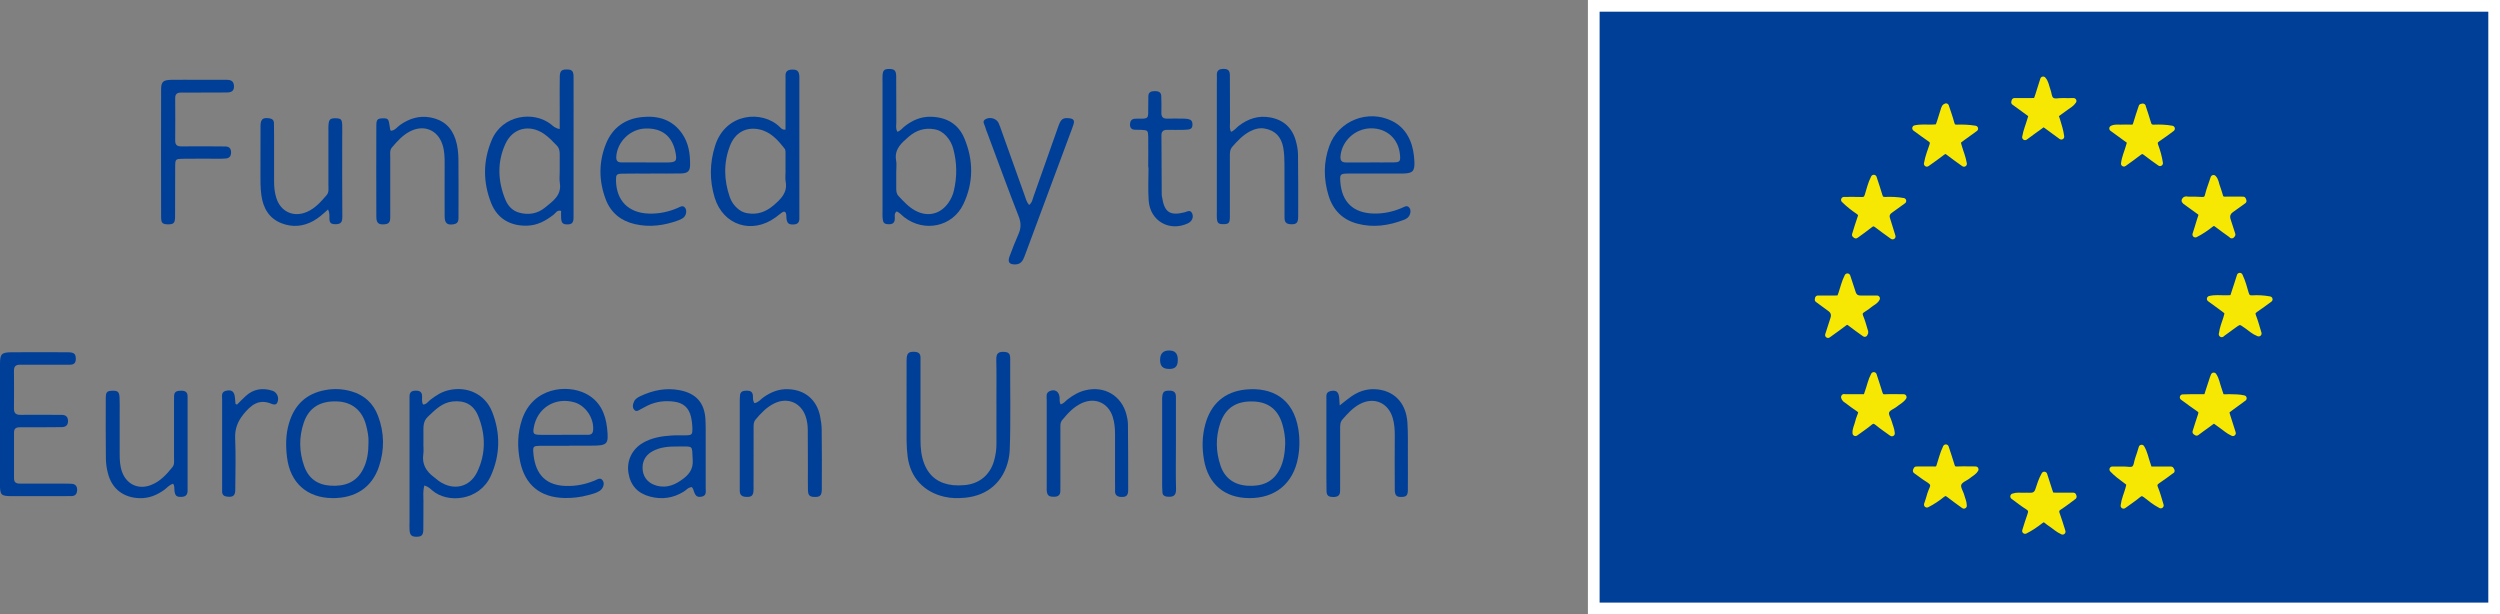 <svg xmlns="http://www.w3.org/2000/svg" id="Capa_2" data-name="Capa 2" viewBox="0 0 427.81 105.12"><rect x="0" y="0" width="427.81" height="105.12" fill="#808080" stroke="none"/><defs><style>      .cls-1 {        fill: none;        stroke: #fff;        stroke-miterlimit: 10;        stroke-width: 2px;      }      .cls-2 {        fill: #f7e804;        stroke: #f7e804;        stroke-linecap: round;        stroke-linejoin: round;      }      .cls-3 {        fill: #003f98;        stroke-width: 0px;      }    </style></defs><g id="Capa_1-2" data-name="Capa 1"><g><path class="cls-3" d="m134.42,22.18c0-2.64,0-5.22,0-7.8,0-.47.02-.95,0-1.42-.03-.76.41-1.02,1.08-1.05.85-.04,1.2.22,1.28,1.01.03.31.01.63.01.95,0,7.54,0,15.09,0,22.63,0,.26-.01.53,0,.79.03.69-.23,1.1-.99,1.12-.84.03-1.1-.17-1.22-1.04-.03-.21,0-.42-.03-.63-.06-.48-.29-.68-.74-.37-.39.27-.75.59-1.13.86-4.02,2.9-8.93,1.32-10.38-3.4-.9-2.95-.87-5.94.07-8.89,1.79-5.66,8.07-6.13,11.06-3.22.21.2.39.51.99.46Zm0,7.05c0-.9.01-1.79,0-2.69,0-.36.05-.83-.14-1.08-1.17-1.51-2.44-2.95-4.45-3.34-2.2-.42-4.03.58-4.9,2.8-1.13,2.91-1.07,5.88-.04,8.82.21.6.54,1.14.98,1.61.55.6,1.21,1,2.03,1.14,1.75.3,3.22-.26,4.52-1.39,1.21-1.06,2.36-2.12,2.03-3.99-.11-.61-.02-1.26-.02-1.9Z"></path><path class="cls-3" d="m95.78,22.09c0-1.33,0-2.53,0-3.73,0-1.74-.02-3.48.01-5.23.02-.99.31-1.25,1.21-1.24.88,0,1.15.26,1.15,1.29.02,4.43,0,8.87,0,13.3,0,3.54,0,7.07,0,10.61,0,.68-.04,1.29-.95,1.31-.85.02-1.12-.19-1.18-1.07-.03-.42,0-.84,0-1.24-.7-.2-.91.35-1.25.62-1.36,1.06-2.8,1.87-4.59,1.91-2.86.07-5.08-1.22-6.13-3.87-1.42-3.58-1.41-7.24.1-10.8,1.85-4.35,7.21-4.99,10.13-2.68.36.29.68.66,1.49.81Zm0,7.31c0-1,0-2,0-3,0-.54-.07-1.04-.47-1.46-.7-.72-1.38-1.46-2.21-2.03-2.5-1.7-5.37-1.02-6.62,1.73-1.43,3.13-1.29,6.36,0,9.52.43,1.06,1.2,1.9,2.33,2.22,1.61.46,3.16.21,4.47-.87,1.32-1.09,2.86-2.08,2.52-4.21-.1-.62-.02-1.26-.02-1.9Z"></path><path class="cls-3" d="m153.42,36.19c-.41.36-.3.75-.29,1.1.01.71-.24,1.1-1.01,1.08-.82-.01-1.03-.2-1.09-1.17-.03-.37-.01-.74-.01-1.11,0-7.34,0-14.68,0-22.02,0-.37-.02-.74,0-1.11.06-.93.28-1.15,1.12-1.16.89-.01,1.21.26,1.22,1.23.03,2.64,0,5.28.02,7.92,0,.51-.15,1.04.19,1.6.53-.16.83-.62,1.23-.93,1.33-1.04,2.79-1.69,4.52-1.64,2.62.07,4.64,1.2,5.67,3.61,1.61,3.77,1.64,7.65-.14,11.36-1.85,3.87-6.69,4.86-10.1,2.23-.44-.34-.8-.81-1.32-1Zm-.05-6.82c0,.95,0,1.9,0,2.85,0,.48.03.94.39,1.32.87.93,1.72,1.87,2.85,2.49,2.13,1.16,4.32.64,5.7-1.35.42-.61.74-1.28.91-2.01.58-2.41.55-4.81-.09-7.2-.22-.82-.62-1.57-1.2-2.2-.55-.6-1.2-1.01-2.02-1.15-1.68-.3-3.13.18-4.4,1.27-1.24,1.08-2.51,2.13-2.16,4.08.11.61.02,1.26.02,1.9Z"></path><path class="cls-3" d="m72.62,83.09c-.28.98-.15,1.83-.16,2.66-.02,1.64.01,3.27-.02,4.91-.02.92-.3,1.17-1.11,1.19-.89.02-1.2-.26-1.25-1.21-.03-.47,0-.95,0-1.43,0-6.71,0-13.41,0-20.12,0-.42.01-.84,0-1.27,0-.77.44-.98,1.13-.97.62.01,1,.23,1.02.91.01.46-.09.95.16,1.46.59,0,.87-.51,1.26-.81.93-.72,1.89-1.34,3.05-1.62,3.21-.79,6.33.64,7.53,3.71,1.43,3.64,1.38,7.36-.24,10.94-1.95,4.28-7.42,4.78-10.06,2.45-.34-.3-.69-.63-1.3-.81Zm-.17-7.13c0,.58.07,1.17-.01,1.74-.26,1.72.48,2.95,1.8,3.93.3.22.57.47.87.69,2.42,1.71,5.26,1.11,6.54-1.54,1.52-3.16,1.48-6.45.15-9.66-.79-1.9-2.31-2.64-4.34-2.42-1.82.2-2.98,1.43-4.22,2.59-.92.85-.77,1.89-.78,2.93,0,.58,0,1.16,0,1.74Z"></path><path class="cls-3" d="m170.51,69.19c0-2.53.04-5.07-.02-7.6-.03-1.11.32-1.48,1.55-1.36.48.05.77.3.81.8,0,.11.02.21.02.32-.03,5.22.11,10.45-.08,15.67-.02.52-.09,1.05-.2,1.57-.84,3.84-3.55,6.24-7.51,6.59-1.15.1-2.31.1-3.46-.17-3.52-.8-5.84-3.29-6.3-6.86-.11-.89-.17-1.79-.18-2.68-.02-4.43,0-8.87,0-13.3,0-.32-.02-.64.02-.95.09-.82.39-1.04,1.27-1.02.69.01,1.11.27,1.09,1.03-.01.37,0,.74,0,1.11,0,4.33,0,8.66,0,12.98,0,1.38.13,2.74.64,4.04.88,2.24,2.57,3.41,4.92,3.66.63.06,1.27.05,1.9,0,2.57-.19,4.45-1.73,5.14-4.21.27-.97.41-1.96.4-2.97-.02-2.22,0-4.43,0-6.65h0Z"></path><path class="cls-3" d="m0,72.59c0-3.43,0-6.86,0-10.29,0-1.75.26-2.01,2.03-2.02,3.17-.01,6.34-.02,9.5,0,1.13,0,1.4.24,1.44,1.02.03.69-.21,1.12-.98,1.11-.95-.01-1.9,0-2.85,0-1.9,0-3.8.02-5.7,0-.73,0-1.05.27-1.05,1.02.02,2.16.02,4.33,0,6.49-.01.84.39,1.08,1.16,1.07,1.95-.03,3.91,0,5.86,0,.37,0,.74,0,1.11,0,.7,0,1.1.29,1.12,1.02.02.73-.37,1.07-1.06,1.08-.9.02-1.79.01-2.69.02-1.48,0-2.96,0-4.44,0-.6,0-1.05.15-1.05.86,0,2.64,0,5.28,0,7.92,0,.84.59.87,1.2.87,2.48,0,4.96,0,7.44,0,.42,0,.85,0,1.27.03.65.06.91.47.89,1.08-.02.61-.29,1.01-.95,1.02-.84.01-1.69.01-2.53.01-2.53,0-5.07,0-7.6,0-1.99,0-2.13-.14-2.13-2.19,0-3.38,0-6.76,0-10.14Z"></path><path class="cls-3" d="m210.63,22.57c.6-.21.93-.71,1.37-1.05,1.59-1.21,3.34-1.79,5.34-1.43,2.31.41,3.79,1.78,4.41,4.02.21.76.36,1.56.37,2.34.04,3.54.04,7.08.03,10.61,0,1.15-.35,1.39-1.43,1.3-.92-.08-.91-.72-.91-1.36,0-2.96.01-5.91-.01-8.87,0-.95-.04-1.91-.2-2.84-.34-1.92-1.44-2.98-3.17-3.29-.94-.17-1.78.09-2.59.51-1.18.63-2.08,1.6-2.96,2.6-.47.53-.42,1.17-.42,1.8,0,3.38,0,6.76,0,10.14,0,1.12-.19,1.3-1.1,1.31-.88,0-1.08-.18-1.13-1.11-.02-.37,0-.74,0-1.11,0-7.34,0-14.68,0-22.02,0-.42.02-.85,0-1.27-.03-.75.36-1.04,1.06-1.06.82-.02,1.16.24,1.17,1.09.03,2.69,0,5.39.02,8.08,0,.5-.12,1.03.18,1.6Z"></path><path class="cls-3" d="m111.37,29.71c-1.64,0-3.27-.03-4.91.01-.96.02-1.06.19-1.05,1.15.06,3.49,2.15,5.58,5.65,5.68,1.72.05,3.35-.29,4.92-.97.4-.17.86-.55,1.27,0,.34.45.18,1.32-.33,1.7-.25.19-.55.32-.84.43-2.43.89-4.9,1.23-7.45.64-2.38-.55-4.1-1.94-4.97-4.22-1.21-3.18-1.23-6.42.06-9.58,1.12-2.73,3.26-4.23,6.18-4.52,2.73-.27,5.14.43,6.81,2.81,1.14,1.63,1.41,3.51,1.38,5.43-.01,1.01-.42,1.38-1.51,1.41-1.74.05-3.48.01-5.22.01h0Zm-.78-1.92s0,0,0,.01c1.21,0,2.42.01,3.64,0,1.46-.02,1.65-.24,1.37-1.69-.55-2.84-2.34-4.2-5.12-4.12-2.66.07-4.86,2.29-5.02,4.81-.04.68.2.99.87.99,1.42,0,2.85,0,4.27,0Z"></path><path class="cls-3" d="m235.42,29.7c-1.58,0-3.17-.02-4.75,0-1.33.02-1.41.13-1.3,1.5.27,3.4,2.23,5.24,5.65,5.34,1.72.05,3.35-.3,4.92-.98.4-.18.87-.53,1.27.03.32.46.13,1.31-.37,1.7-.16.13-.36.23-.55.31-2.62,1.01-5.31,1.41-8.06.66-2.49-.67-4.12-2.32-4.87-4.76-.88-2.85-.9-5.72.13-8.55,1.57-4.3,6.58-6.28,10.7-4.26,1.44.7,2.44,1.81,3.08,3.27.52,1.18.71,2.43.77,3.7.07,1.61-.29,2-1.86,2.03-1.58.02-3.17,0-4.75,0h0Zm-.96-1.91h0c1.32,0,2.64.02,3.95,0,1.16-.02,1.26-.16,1.16-1.31-.24-2.71-2.25-4.54-4.96-4.52-2.7.02-5.01,2.16-5.22,4.78-.06.78.24,1.06.97,1.06,1.37,0,2.74,0,4.11,0Z"></path><path class="cls-3" d="m97.39,76.29c-1.69,0-3.38-.02-5.07,0-1.01.02-1.13.13-1.06,1.1.22,2.98,1.47,5.66,5.59,5.77,1.72.05,3.35-.28,4.94-.94.46-.19.98-.61,1.38.05.33.55.04,1.36-.6,1.76-.59.37-1.27.52-1.93.7-1.33.36-2.68.52-4.07.49-4.12-.1-6.74-2.23-7.57-6.27-.5-2.41-.46-4.83.34-7.19,1.85-5.46,7.64-6.04,10.88-4.41,2.41,1.22,3.39,3.37,3.67,5.91.3,2.78.08,3-2.7,3-1.27,0-2.53,0-3.8,0h0Zm-1.06-1.88h0c1.42,0,2.84-.01,4.27,0,.57,0,.86-.23.9-.83.16-2.03-1.29-4.19-3.23-4.74-3.3-.94-6.38,1-6.94,4.38-.16.99-.02,1.17,1.06,1.19,1.32.03,2.63,0,3.95,0Z"></path><path class="cls-3" d="m213.8,85.24c-4.27-.02-7.07-2.41-7.78-6.61-.34-2.01-.31-4,.22-5.97.95-3.54,3.31-5.64,6.93-6,4.36-.43,8.15,1.39,9.01,6.79.26,1.64.24,3.26-.06,4.89-.81,4.39-3.88,6.92-8.32,6.9Zm6.13-9.27c.02-1.12-.16-2.22-.46-3.28-.73-2.59-2.42-3.91-5.03-3.99-2.87-.09-4.72,1.1-5.61,3.68-.83,2.43-.78,4.89.03,7.3.72,2.15,2.36,3.31,4.63,3.44,2.41.15,4.38-.57,5.52-2.86.67-1.35.87-2.81.92-4.29Z"></path><path class="cls-3" d="m56.92,85.24c-4.37-.03-7.26-2.61-7.8-6.95-.24-1.96-.24-3.9.32-5.81.92-3.19,2.96-5.15,6.27-5.74,1.49-.27,2.96-.19,4.39.22,2.23.63,3.79,2.05,4.6,4.23,1.08,2.87,1.12,5.8.14,8.69-1.2,3.53-4,5.38-7.92,5.36Zm6.14-9.62c.04-.82-.15-1.87-.42-2.89-.68-2.55-2.44-3.95-5-4.04-2.87-.1-4.78,1.08-5.65,3.62-.85,2.48-.81,4.99.06,7.45.74,2.09,2.27,3.22,4.53,3.35,2.41.14,4.38-.54,5.55-2.81.72-1.4.93-2.9.93-4.69Z"></path><path class="cls-3" d="m118.4,83.36c-.62.01-.94.49-1.38.76-1.81,1.12-3.73,1.4-5.78.86-2.11-.55-3.36-1.91-3.7-4.06-.33-2.07.61-4.03,2.43-5.11,1.54-.91,3.26-1.18,5.01-1.29.74-.05,1.48,0,2.22-.02,1.26-.03,1.31-.08,1.28-1.39-.02-.58-.09-1.16-.22-1.72-.36-1.6-1.29-2.45-2.93-2.66-1.55-.21-3.06-.02-4.48.66-.38.18-.74.4-1.12.59-.37.18-.78.56-1.15.19-.42-.41-.3-.98-.07-1.48.21-.45.64-.69,1.07-.9,2.15-1.01,4.38-1.48,6.77-1.01,2.78.55,4.22,2.15,4.37,5.01.07,1.32.03,2.64.04,3.96,0,2.59,0,5.17,0,7.76,0,.6.2,1.34-.74,1.49-.78.12-1.05-.12-1.39-1.26-.04-.14-.15-.26-.23-.38Zm-2.32-6.95c-1.54-.02-3.06.06-4.44.82-1.27.7-1.83,1.88-1.65,3.3.17,1.29,1.05,2.23,2.42,2.59,1.75.46,3.19-.19,4.54-1.22,1.05-.8,1.68-1.71,1.59-3.19-.16-2.59.22-2.29-2.45-2.31Z"></path><path class="cls-3" d="m129.08,69c.71-.13,1.05-.64,1.51-.97,1.28-.92,2.67-1.49,4.27-1.43,2.86.09,4.89,1.78,5.47,4.58.16.77.27,1.57.28,2.35.04,3.38.04,6.75.02,10.13,0,1.13-.28,1.4-1.23,1.38-.84-.02-1.11-.25-1.14-1.15-.04-1.32,0-2.64-.01-3.96,0-2.11-.02-4.22-.02-6.33,0-.8-.11-1.58-.36-2.33-.81-2.37-3.09-3.34-5.35-2.25-1.31.63-2.29,1.67-3.21,2.76-.42.5-.35,1.08-.35,1.66,0,3.43,0,6.86-.01,10.29,0,1.08-.32,1.35-1.29,1.3-.68-.03-1.08-.32-1.07-1.07.01-.84,0-1.69,0-2.53,0-4.17,0-8.33,0-12.5,0-.42,0-.84.04-1.26.06-.69.53-.81,1.12-.82.6,0,1.03.14,1.09.84.03.41-.06.85.27,1.31Z"></path><path class="cls-3" d="m66.92,22.38c.67-.06,1.04-.64,1.53-.99,1.58-1.11,3.29-1.65,5.22-1.29,2.16.4,3.6,1.65,4.28,3.75.37,1.12.48,2.28.5,3.43.03,3.22.02,6.43.01,9.65,0,.62.08,1.31-.83,1.45-1.09.18-1.53-.16-1.54-1.34-.02-3.06,0-6.12,0-9.18,0-1.06-.04-2.11-.38-3.13-.8-2.46-3.11-3.44-5.44-2.3-1.31.64-2.26,1.7-3.19,2.79-.42.49-.3,1.1-.3,1.67,0,3.38,0,6.75,0,10.13,0,.66,0,1.28-.91,1.36-1.07.1-1.46-.17-1.47-1.27-.02-5.22-.02-10.44,0-15.66,0-.99.21-1.17,1.05-1.2.89-.03,1.05.11,1.18,1.05.04.31.09.62.15.92,0,.04.06.08.13.15Z"></path><path class="cls-3" d="m29.62,82.78c-.68.2-1.03.7-1.49,1.03-1.28.92-2.65,1.49-4.26,1.44-2.75-.09-4.72-1.59-5.4-4.25-.21-.81-.34-1.66-.35-2.5-.04-3.43-.03-6.86-.02-10.29,0-1.13.18-1.3,1.08-1.34.97-.04,1.23.17,1.28,1.16.04.9.02,1.79.02,2.69,0,2.32,0,4.65,0,6.97,0,1.06.05,2.11.43,3.12.79,2.09,2.78,3.01,4.88,2.21,1.59-.6,2.7-1.81,3.73-3.1.36-.45.26-1.01.26-1.53,0-3.17,0-6.33,0-9.5,0-.37,0-.74.01-1.11,0-.8.53-.91,1.18-.92.69-.01,1.13.2,1.13.97,0,5.38,0,10.77,0,16.15,0,.75-.38,1.03-1.07,1.05-.84.02-1.07-.19-1.18-1.09-.04-.36.06-.74-.23-1.16Z"></path><path class="cls-3" d="m56.13,35.85c-.86.78-1.6,1.45-2.48,1.94-1.77.99-3.63,1.14-5.49.41-2.13-.84-3.12-2.58-3.43-4.76-.19-1.31-.16-2.63-.16-3.95,0-2.64-.01-5.27.01-7.91.01-1.21.4-1.5,1.54-1.33.5.08.75.34.76.83.01.69.02,1.37.02,2.06,0,2.64.01,5.27,0,7.91,0,.96.1,1.9.38,2.81.74,2.39,2.99,3.41,5.29,2.38,1.39-.62,2.37-1.74,3.33-2.86.42-.49.3-1.1.3-1.67,0-3.06,0-6.12,0-9.18,0-.37-.02-.74.01-1.11.07-1,.29-1.2,1.25-1.18.88.02,1.06.19,1.1,1.14.03.74,0,1.48,0,2.21,0,4.48-.02,8.97.02,13.45,0,.95-.16,1.4-1.43,1.32-.5-.03-.75-.28-.78-.8-.03-.51.11-1.04-.25-1.73Z"></path><path class="cls-3" d="m176.1,35.08c.54-.42.59-.97.76-1.45,1.43-4.03,2.84-8.06,4.27-12.08.44-1.24.82-1.45,1.96-1.3.64.09.8.42.63.99-.08.25-.17.5-.26.75-2.71,7.26-5.42,14.53-8.11,21.8-.3.8-.63,1.44-1.61,1.46-1.01.02-1.34-.39-.99-1.35.48-1.29.97-2.57,1.53-3.82.45-1.01.48-1.91.06-3-1.86-4.76-3.61-9.57-5.4-14.36-.11-.3-.25-.59-.32-.89-.1-.51-.71-1.1.13-1.49.79-.37,1.81,0,2.14.72.2.43.34.89.5,1.33,1.31,3.68,2.61,7.35,3.94,11.02.19.54.32,1.12.78,1.68Z"></path><path class="cls-3" d="m34.07,13.66c1.58,0,3.17,0,4.75,0,.66,0,1.14.2,1.21.94.08.77-.23,1.19-1.05,1.22-1.48.04-2.96.01-4.43.02-1.16,0-2.32.02-3.48,0-.69-.01-1.1.19-1.09.97.02,2.43.02,4.86,0,7.28,0,.79.42.97,1.1.96,2.16-.02,4.33,0,6.49,0,.37,0,.74,0,1.11.02.57.04.84.38.86.93.03.61-.21,1.05-.85,1.12-.52.06-1.05.04-1.58.04-1.95,0-3.91-.02-5.86.01-1.19.02-1.26.08-1.27,1.27-.02,2.85,0,5.7-.02,8.55,0,1.18-.22,1.4-1.19,1.4-.94,0-1.2-.21-1.2-1.22-.01-7.28-.02-14.57,0-21.85,0-1.33.34-1.63,1.74-1.66,1.58-.03,3.17,0,4.75,0Z"></path><path class="cls-3" d="m229.23,69.4c.81-.63,1.37-1.11,1.97-1.53,1.2-.84,2.52-1.32,4-1.27,3.24.11,5.4,2.23,5.64,5.67.13,1.89.07,3.8.08,5.7,0,1.95.02,3.91,0,5.86-.01.95-.25,1.18-1.05,1.21-.88.03-1.18-.24-1.19-1.23-.02-3.11-.02-6.23,0-9.34,0-1.01-.07-2.01-.36-2.97-.79-2.62-3.23-3.64-5.65-2.34-1.18.64-2.07,1.62-2.94,2.62-.43.48-.4,1.07-.4,1.65,0,3.11,0,6.23,0,9.34,0,.42-.02.84-.01,1.27,0,.76-.43,1-1.11,1.01-.87,0-1.2-.22-1.21-1.05-.04-1.74-.02-3.48-.02-5.22,0-3.48,0-6.97,0-10.45,0-.55-.14-1.2.67-1.4.99-.23,1.44.1,1.52,1.17.03.36.05.72.09,1.34Z"></path><path class="cls-3" d="m181.49,69.2c.58-.16.85-.59,1.22-.87.93-.71,1.92-1.29,3.08-1.56,3.22-.76,6.1.93,6.96,4.12.15.56.26,1.14.27,1.71.03,3.75.05,7.49.04,11.24,0,.97-.33,1.24-1.22,1.2-.7-.03-1.07-.35-1.03-1.09.02-.37,0-.74,0-1.11,0-2.85,0-5.7,0-8.55,0-1.01-.09-2.01-.4-2.97-.78-2.4-3.02-3.38-5.32-2.32-1.38.64-2.37,1.74-3.32,2.88-.41.49-.3,1.1-.31,1.67,0,3.11,0,6.23,0,9.34,0,.37-.02.74-.01,1.11.01.76-.42,1.01-1.1,1.01-.87,0-1.15-.22-1.23-1.05-.02-.21,0-.42,0-.63,0-4.96,0-9.92,0-14.88,0-.55-.21-1.21.51-1.52.91-.4,1.61.07,1.7,1.1.03.36-.08.73.18,1.16Z"></path><path class="cls-3" d="m196.49,28.67c0-1.74.02-3.48,0-5.23-.02-1.11-.09-1.16-1.17-1.22-.37-.02-.74,0-1.11-.02-.59-.02-.85-.34-.84-.91.02-.54.23-.92.82-.97.21-.02.42-.03.63-.02,1.81.05,1.66-.08,1.67-1.8,0-.69,0-1.37.02-2.06.02-.72.54-.84,1.1-.85.56,0,1.09.13,1.11.84.03.95.05,1.9.02,2.85-.02.75.3,1.05,1.04,1.02.9-.03,1.8-.01,2.69,0,1.25.02,1.6.25,1.59,1.02-.01.71-.28.88-1.51.9-.95.01-1.9.02-2.85,0-.66,0-.96.3-.95.96.02,3.38.03,6.76.05,10.14,0,.16.04.31.07.47.38,2.52,1.35,3.17,3.81,2.55.48-.12,1.02-.54,1.34.21.28.66-.07,1.36-.76,1.68-3.14,1.46-6.43-.4-6.69-3.87-.14-1.89-.03-3.8-.03-5.7-.02,0-.03,0-.05,0Z"></path><path class="cls-3" d="m40.55,69.24c.48-.47.97-.99,1.5-1.47,1.33-1.22,2.88-1.44,4.56-.91.83.26,1.22,1.26.84,2.04-.1.2-.26.33-.49.32-.16,0-.32-.04-.46-.1-2.2-.95-3.58.21-4.86,1.8-.96,1.2-1.46,2.45-1.4,4.04.12,2.94.05,5.9.02,8.85,0,1.01-.39,1.29-1.37,1.18-.54-.06-.89-.28-.88-.89,0-.21,0-.42,0-.63,0-5.06,0-10.11,0-15.17,0-.54-.19-1.21.63-1.42.98-.25,1.47.1,1.56,1.13.03.36.06.73.1,1.09,0,.03.08.05.24.13Z"></path><path class="cls-3" d="m201.23,75.95c0,2.58-.05,5.16.02,7.74.03,1.17-.5,1.41-1.6,1.29-.41-.05-.69-.26-.73-.7-.03-.37-.05-.74-.05-1.1,0-4.85,0-9.69,0-14.54,0-.26-.01-.53.02-.79.1-.84.35-1.01,1.27-1,.71,0,1.07.3,1.07,1.04-.01,2.69,0,5.37,0,8.06h0Z"></path><path class="cls-3" d="m200.04,63.13c-1.06,0-1.53-.49-1.52-1.56.01-1.06.53-1.6,1.53-1.59,1.04,0,1.5.49,1.5,1.6,0,1.12-.43,1.56-1.51,1.56Z"></path></g><g><path class="cls-3" d="m349.73,104.12c-25.17,0-50.33,0-75.5,0-1.61,0-1.52.21-1.52-1.5,0-33.36,0-66.73,0-100.09,0-1.71-.08-1.52,1.5-1.52,50.33,0,100.66,0,151,0,1.73,0,1.58-.17,1.58,1.56,0,33.33,0,66.65,0,99.98,0,1.77.16,1.57-1.56,1.57-25.17,0-50.33,0-75.5,0Zm-32.31-63.94s.1.09.15.13c.81-.59,1.65-1.15,2.42-1.79.47-.38.8-.34,1.25.02.78.62,1.6,1.18,2.63,1.93-.36-1.17-.65-2.09-.93-3q-.27-.88.49-1.44c.76-.55,1.52-1.09,2.27-1.64-1.1-.19-2.1-.22-3.1-.18-.55.02-.81-.19-.96-.7-.29-1-.63-1.99-.99-3.09-.53,1.04-.76,2.06-1.06,3.05-.17.54-.45.77-1.04.75-1-.05-2-.01-3-.01.79.79,1.61,1.42,2.47,2,.4.27.53.53.35,1.02-.36.97-.64,1.97-.95,2.96Zm49.26-21.95c-.08,0-.15.02-.23.03-.32.99-.67,1.98-.96,2.98-.13.45-.36.6-.8.59-.6-.02-1.2-.02-1.79,0-.45.02-.92-.11-1.47.15.85.62,1.6,1.16,2.35,1.71.87.65.74.41.46,1.45-.25.91-.67,1.77-.81,2.86.94-.68,1.77-1.25,2.55-1.87.42-.33.72-.37,1.16-.02.8.64,1.64,1.21,2.47,1.81-.16-1.07-.44-2.04-.79-2.98-.2-.55-.09-.87.41-1.19.83-.54,1.62-1.16,2.42-1.74-1.05-.19-2.06-.22-3.06-.18-.6.03-.86-.21-1.02-.77-.27-.96-.6-1.89-.91-2.84Zm-36.95,9.79c.96-.7,1.82-1.28,2.64-1.92.39-.3.66-.33,1.06-.01.81.65,1.67,1.23,2.65,1.94-.19-1.13-.59-2.01-.85-2.93-.25-.88-.27-.88.49-1.44.76-.55,1.52-1.1,2.28-1.65-1.09-.19-2.09-.21-3.09-.18-.53.02-.81-.15-.96-.69-.27-.99-.62-1.96-.94-2.95-.25.09-.3.27-.36.45-.23.75-.46,1.5-.7,2.24-.3.93-.31.92-1.33.94-.91.02-1.83-.1-2.89.12.93.68,1.73,1.28,2.56,1.84.43.29.56.57.37,1.11-.34.98-.73,1.94-.93,3.12Zm50.45,29.18c.75-.55,1.31-.96,1.88-1.37,1.25-.92,1.25-.91,2.5,0,.58.41,1.1.93,1.95,1.26-.34-1.1-.57-2.04-.93-2.93-.23-.59-.06-.88.41-1.2.82-.55,1.6-1.15,2.4-1.72-1.04-.2-2-.24-2.96-.18-.65.04-.93-.21-1.11-.81-.29-.97-.53-1.98-1.04-3.04-.29.92-.53,1.71-.8,2.48-.54,1.55-.2,1.32-1.81,1.36-.79.02-1.6-.11-2.52.11.85.62,1.57,1.14,2.29,1.67.83.61.82.6.52,1.63-.24.84-.63,1.64-.77,2.76Zm1.73-16.93s.08-.1.12-.15c-.26-.81-.52-1.63-.79-2.44q-.36-1.13.57-1.8c.71-.51,1.41-1.02,2.12-1.52-.03-.08-.06-.15-.09-.23-1.04,0-2.07-.02-3.11,0-.45,0-.69-.16-.81-.58-.16-.57-.33-1.15-.55-1.71-.17-.45-.18-.98-.59-1.41-.18.54-.34,1-.5,1.46-.16.5-.35.99-.46,1.5-.14.64-.48.84-1.11.79-.74-.06-1.49-.05-2.24-.05-.22,0-.52-.16-.65.18.03.05.04.09.06.11.57.42,1.15.83,1.73,1.25,1.48,1.09,1.21.66.76,2.22-.21.75-.46,1.48-.69,2.22.98-.49,1.84-1.07,2.64-1.72.4-.32.67-.3,1.07,0,.82.65,1.68,1.24,2.53,1.85Zm-37.17-22.99l-.06.22c.74.54,1.48,1.08,2.23,1.62.93.68.76.47.49,1.44-.25.92-.66,1.8-.85,2.92.88-.65,1.62-1.21,2.39-1.74.94-.65.59-.68,1.6.02.75.52,1.47,1.08,2.21,1.62-.13-1.01-.43-1.89-.69-2.78-.28-.97-.49-.79.52-1.52.37-.26.73-.52,1.09-.79.36-.28.8-.47,1.17-1.01-.73,0-1.28.02-1.83,0-.66-.04-1.44.26-1.96-.17-.47-.38-.43-1.16-.67-1.74-.23-.55-.25-1.2-.74-1.77-.32,1.01-.6,1.9-.88,2.78-.29.89-.29.89-1.24.9-.92,0-1.84,0-2.76,0Zm10.11,67.71c-.02-.06-.04-.12-.06-.18-.95,0-1.91,0-2.86,0-.96,0-.96,0-1.24-.88-.29-.9-.58-1.81-.87-2.71-.49.88-.77,1.76-1.05,2.63q-.31.97-1.28.97c-.45,0-.9-.03-1.35,0-.5.02-1.01-.1-1.64.13.9.66,1.66,1.27,2.48,1.78.6.37.66.78.44,1.39-.33.9-.59,1.82-.89,2.73,1.01-.51,1.86-1.11,2.68-1.74.35-.27.64-.32.99-.02.25.22.53.41.81.6.59.4,1.11.92,1.94,1.29-.36-1.11-.62-2.05-.96-2.95-.23-.6-.09-.94.44-1.29.84-.53,1.61-1.16,2.42-1.75Zm16.75-4.44c-.04-.07-.08-.15-.12-.22-.9,0-1.79,0-2.69,0-1.24-.01-.95.09-1.35-1.02-.31-.86-.45-1.79-.99-2.71-.23.71-.39,1.32-.61,1.9-.22.59-.19,1.37-.7,1.72-.46.32-1.16.08-1.76.1-.64.02-1.29,0-1.93,0,.71.76,1.47,1.3,2.21,1.85.79.57.76.57.49,1.54-.25.88-.65,1.71-.79,2.82.93-.67,1.73-1.2,2.47-1.82.5-.42.85-.39,1.35,0,.77.6,1.53,1.24,2.55,1.77-.34-1.08-.57-2.02-.94-2.91-.28-.67-.07-1.01.47-1.36.8-.52,1.55-1.11,2.32-1.67Zm4.08-6.64c.06.04.13.09.19.13.57-.42,1.13-.84,1.7-1.24,1.57-1.08.93-1.13,2.51-.03.61.42,1.16.96,2,1.34-.34-1.07-.63-1.96-.91-2.85-.28-.89-.27-.89.48-1.44.76-.56,1.53-1.12,2.29-1.68-.82-.19-1.56-.17-2.3-.19-1.9-.04-1.35.33-2.02-1.5-.26-.71-.35-1.49-.82-2.2-.07.18-.11.28-.15.38-.21.64-.41,1.28-.63,1.92-.58,1.66-.12,1.37-1.87,1.4-.79.02-1.59-.02-2.65.03,1.06.77,1.86,1.39,2.7,1.94.46.3.56.61.39,1.12-.33.94-.62,1.9-.92,2.86Zm-47.73,6.42l-.1.23c.51.37,1.02.73,1.52,1.1.48.36,1.14.63,1.37,1.11.25.55-.27,1.19-.43,1.79-.15.61-.37,1.19-.56,1.79,1-.51,1.84-1.08,2.62-1.71.44-.35.75-.31,1.17.02.78.62,1.6,1.19,2.54,1.88-.02-.68-.27-1.11-.38-1.57-.17-.72-.75-1.45-.55-2.13.22-.73,1.16-.98,1.75-1.48.37-.31.85-.51,1.18-1.04-1.15,0-2.16-.03-3.17.01-.56.03-.79-.18-.93-.71-.27-.99-.62-1.95-.99-3.07-.54,1.12-.77,2.18-1.11,3.2-.14.42-.34.59-.79.58-1.04-.03-2.08,0-3.12,0Zm-12.4-12.37c.08.42.36.49.55.64.63.47,1.26.94,1.91,1.38.4.27.57.53.36,1.02-.22.51-.38,1.05-.52,1.6-.12.47-.39.91-.35,1.55.89-.65,1.7-1.18,2.44-1.8.51-.43.87-.38,1.35.03.74.61,1.54,1.14,2.45,1.81-.06-.75-.33-1.24-.46-1.77-.16-.65-.67-1.3-.5-1.92.19-.68,1.05-.89,1.58-1.34.43-.36.97-.6,1.39-1.17-1.18,0-2.19-.04-3.19.01-.57.03-.79-.22-.93-.71-.29-1-.63-1.98-.99-3.08-.49.95-.66,1.87-.98,2.75-.42,1.18-.11,1.01-1.46,1.03-.88.01-1.76,0-2.66,0Zm-4.46-16.89c-.02.07-.03.13-.05.2.71.52,1.42,1.04,2.13,1.56q.88.64.54,1.71c-.27.84-.54,1.69-.9,2.79,1.08-.78,1.95-1.39,2.8-2.04.36-.27.61-.27.97.01.82.64,1.67,1.23,2.51,1.84.21-.26.06-.47,0-.67-.23-.75-.44-1.51-.73-2.23-.25-.61-.08-.97.45-1.29.45-.27.87-.59,1.27-.91.35-.28.82-.45,1.11-.97-1.02,0-1.92,0-2.81,0q-1,0-1.31-.93c-.3-.92-.6-1.83-.94-2.85-.51,1-.72,1.98-1.04,2.93-.29.84-.28.85-1.15.85-.95,0-1.9,0-2.86,0Z"></path><path class="cls-2" d="m317.42,40.18c.31-.99.6-1.99.95-2.96.18-.49.05-.74-.35-1.02-.85-.58-1.68-1.21-2.47-2,1,0,2-.03,3,.01.59.03.87-.2,1.04-.75.31-.99.53-2.01,1.06-3.05.36,1.11.7,2.09.99,3.09.15.51.41.72.96.7,1-.04,2.01-.01,3.1.18-.76.55-1.52,1.09-2.27,1.64q-.77.56-.49,1.44c.28.91.57,1.83.93,3-1.02-.75-1.85-1.31-2.63-1.93-.45-.36-.78-.4-1.25-.02-.78.63-1.61,1.2-2.42,1.79-.05-.04-.1-.09-.15-.13Z"></path><path class="cls-2" d="m366.68,18.22c.31.94.64,1.88.91,2.84.15.56.42.79,1.02.77,1-.04,2-.01,3.06.18-.8.59-1.59,1.2-2.42,1.74-.5.32-.61.64-.41,1.19.35.94.62,1.9.79,2.98-.83-.6-1.67-1.17-2.47-1.81-.44-.35-.74-.31-1.16.02-.79.62-1.62,1.19-2.55,1.87.14-1.1.56-1.96.81-2.86.28-1.04.42-.8-.46-1.45-.75-.55-1.5-1.1-2.35-1.71.54-.25,1.02-.13,1.47-.15.6-.02,1.2-.02,1.79,0,.44.01.67-.14.8-.59.29-1,.63-1.99.96-2.98.08,0,.15-.02.23-.03Z"></path><path class="cls-2" d="m329.73,28.01c.21-1.18.6-2.15.93-3.12.19-.54.06-.81-.37-1.11-.83-.56-1.63-1.17-2.56-1.84,1.06-.22,1.98-.09,2.89-.12,1.02-.03,1.02-.01,1.33-.94.24-.75.47-1.49.7-2.24.06-.18.11-.36.36-.45.32.98.68,1.95.94,2.95.15.54.43.71.96.69,1-.03,2.01,0,3.09.18-.76.55-1.52,1.1-2.28,1.65-.76.56-.75.56-.49,1.44.26.92.66,1.8.85,2.93-.98-.71-1.84-1.3-2.65-1.94-.4-.32-.67-.29-1.06.01-.82.64-1.68,1.23-2.64,1.92Z"></path><path class="cls-2" d="m380.19,57.2c.14-1.11.52-1.92.77-2.76.3-1.02.31-1.02-.52-1.63-.72-.53-1.44-1.05-2.29-1.67.93-.22,1.73-.1,2.52-.11,1.62-.04,1.28.19,1.81-1.36.27-.77.5-1.56.8-2.48.51,1.06.75,2.06,1.04,3.04.18.6.47.85,1.11.81.96-.06,1.93-.01,2.96.18-.8.58-1.59,1.17-2.4,1.72-.47.31-.64.61-.41,1.2.35.89.59,1.83.93,2.93-.85-.33-1.37-.85-1.95-1.26-1.26-.9-1.25-.91-2.5,0-.56.41-1.13.83-1.88,1.37Z"></path><path class="cls-2" d="m381.92,40.26c-.84-.61-1.71-1.21-2.53-1.85-.39-.31-.67-.32-1.07,0-.8.64-1.66,1.22-2.64,1.72.23-.74.48-1.48.69-2.22.45-1.56.72-1.13-.76-2.22-.57-.42-1.15-.83-1.73-1.25-.03-.02-.03-.06-.06-.11.13-.34.43-.18.65-.18.75,0,1.5-.01,2.24.05.63.05.98-.16,1.11-.79.11-.51.3-1,.46-1.5.15-.46.31-.92.5-1.46.41.43.42.96.59,1.41.21.56.38,1.13.55,1.71.12.42.37.59.81.58,1.04-.02,2.07,0,3.11,0,.03.08.06.15.09.23-.71.51-1.41,1.02-2.12,1.52q-.93.67-.57,1.8c.26.81.52,1.63.79,2.44-.04.05-.08.1-.12.15Z"></path><path class="cls-2" d="m344.75,17.28c.92,0,1.84,0,2.76,0,.95,0,.95,0,1.24-.9.29-.89.56-1.77.88-2.78.49.57.52,1.22.74,1.77.24.58.2,1.36.67,1.74.52.43,1.3.13,1.96.17.55.03,1.11,0,1.83,0-.37.54-.81.74-1.17,1.01-.36.27-.72.53-1.09.79-1.02.73-.81.55-.52,1.52.26.89.56,1.77.69,2.78-.74-.54-1.46-1.09-2.21-1.62-1.01-.7-.66-.67-1.6-.02-.76.53-1.5,1.09-2.39,1.74.19-1.12.59-2,.85-2.92.27-.97.43-.76-.49-1.44-.74-.54-1.48-1.08-2.23-1.62l.06-.22Z"></path><path class="cls-2" d="m354.86,84.99c-.8.59-1.58,1.21-2.42,1.75-.54.34-.68.68-.44,1.29.34.9.6,1.83.96,2.95-.84-.38-1.35-.9-1.94-1.29-.28-.19-.56-.38-.81-.6-.35-.3-.64-.25-.99.02-.82.63-1.67,1.23-2.68,1.74.29-.91.56-1.83.89-2.73.22-.61.17-1.01-.44-1.39-.82-.51-1.57-1.12-2.48-1.78.63-.23,1.15-.11,1.64-.13.45-.02.9,0,1.35,0q.97,0,1.28-.97c.28-.87.56-1.75,1.05-2.63.29.9.57,1.81.87,2.71.28.87.29.87,1.24.88.95,0,1.91,0,2.86,0,.02.06.04.12.06.18Z"></path><path class="cls-2" d="m371.61,80.55c-.77.56-1.52,1.15-2.32,1.67-.55.36-.75.69-.47,1.36.37.88.6,1.83.94,2.91-1.03-.53-1.78-1.17-2.55-1.77-.5-.39-.85-.42-1.35,0-.74.62-1.54,1.14-2.47,1.82.14-1.1.55-1.94.79-2.82.27-.97.3-.97-.49-1.54-.75-.55-1.5-1.09-2.21-1.85.64,0,1.29.01,1.93,0,.59-.01,1.3.22,1.76-.1.51-.35.47-1.14.7-1.72.22-.58.39-1.19.61-1.9.54.91.68,1.84.99,2.71.4,1.11.11,1.01,1.35,1.02.9,0,1.79,0,2.69,0,.04.07.08.15.12.22Z"></path><path class="cls-2" d="m375.69,73.91c.31-.95.59-1.91.92-2.86.18-.51.08-.82-.39-1.12-.84-.55-1.64-1.17-2.7-1.94,1.06-.05,1.85-.02,2.65-.03,1.74-.03,1.29.26,1.87-1.4.22-.63.42-1.28.63-1.92.03-.11.08-.21.15-.38.47.7.56,1.48.82,2.2.67,1.83.12,1.46,2.02,1.5.74.02,1.48,0,2.3.19-.76.56-1.53,1.12-2.29,1.68-.75.55-.76.55-.48,1.44.28.89.56,1.77.91,2.85-.84-.38-1.38-.92-2-1.34-1.58-1.09-.94-1.05-2.51.03-.58.4-1.14.83-1.7,1.24-.06-.04-.13-.09-.19-.13Z"></path><path class="cls-2" d="m327.96,80.33c1.04,0,2.08-.02,3.12,0,.45.01.66-.16.79-.58.34-1.02.57-2.08,1.11-3.2.36,1.12.71,2.09.99,3.07.14.52.38.73.93.71,1.01-.05,2.02-.01,3.17-.01-.32.53-.81.73-1.18,1.04-.59.5-1.53.75-1.75,1.48-.21.68.37,1.4.55,2.13.11.46.36.88.38,1.57-.94-.69-1.76-1.26-2.54-1.88-.41-.33-.73-.37-1.17-.02-.78.63-1.61,1.2-2.62,1.71.19-.6.41-1.18.56-1.79.15-.61.68-1.24.43-1.79-.22-.48-.89-.76-1.37-1.11-.5-.37-1.01-.74-1.52-1.1l.1-.23Z"></path><path class="cls-2" d="m315.55,67.96c.9,0,1.78,0,2.66,0,1.34-.02,1.03.15,1.46-1.03.31-.87.48-1.8.98-2.75.36,1.1.69,2.09.99,3.08.15.49.36.74.93.71,1.01-.05,2.02-.01,3.19-.01-.42.58-.96.81-1.39,1.17-.53.45-1.39.66-1.58,1.34-.18.62.34,1.27.5,1.92.13.53.4,1.03.46,1.77-.91-.66-1.72-1.2-2.45-1.81-.49-.4-.85-.45-1.35-.03-.74.62-1.55,1.15-2.44,1.8-.04-.64.23-1.08.35-1.55.14-.54.3-1.08.52-1.6.21-.49.04-.75-.36-1.02-.65-.43-1.29-.9-1.91-1.38-.19-.15-.48-.22-.55-.64Z"></path><path class="cls-2" d="m311.09,51.07c.95,0,1.9,0,2.86,0,.87,0,.86-.01,1.15-.85.32-.95.53-1.93,1.04-2.93.34,1.02.64,1.94.94,2.85q.3.93,1.31.93c.9,0,1.79,0,2.81,0-.29.53-.76.69-1.11.97-.41.33-.83.64-1.27.91-.53.32-.7.68-.45,1.29.3.72.51,1.48.73,2.23.06.19.21.4,0,.67-.84-.61-1.7-1.2-2.51-1.84-.36-.28-.62-.29-.97-.01-.85.65-1.72,1.26-2.8,2.04.36-1.11.63-1.95.9-2.79q.34-1.07-.54-1.71c-.71-.52-1.42-1.04-2.13-1.56.02-.07.03-.13.05-.2Z"></path><rect class="cls-1" x="272.73" y="1" width="154.08" height="103.12"></rect></g></g></svg>